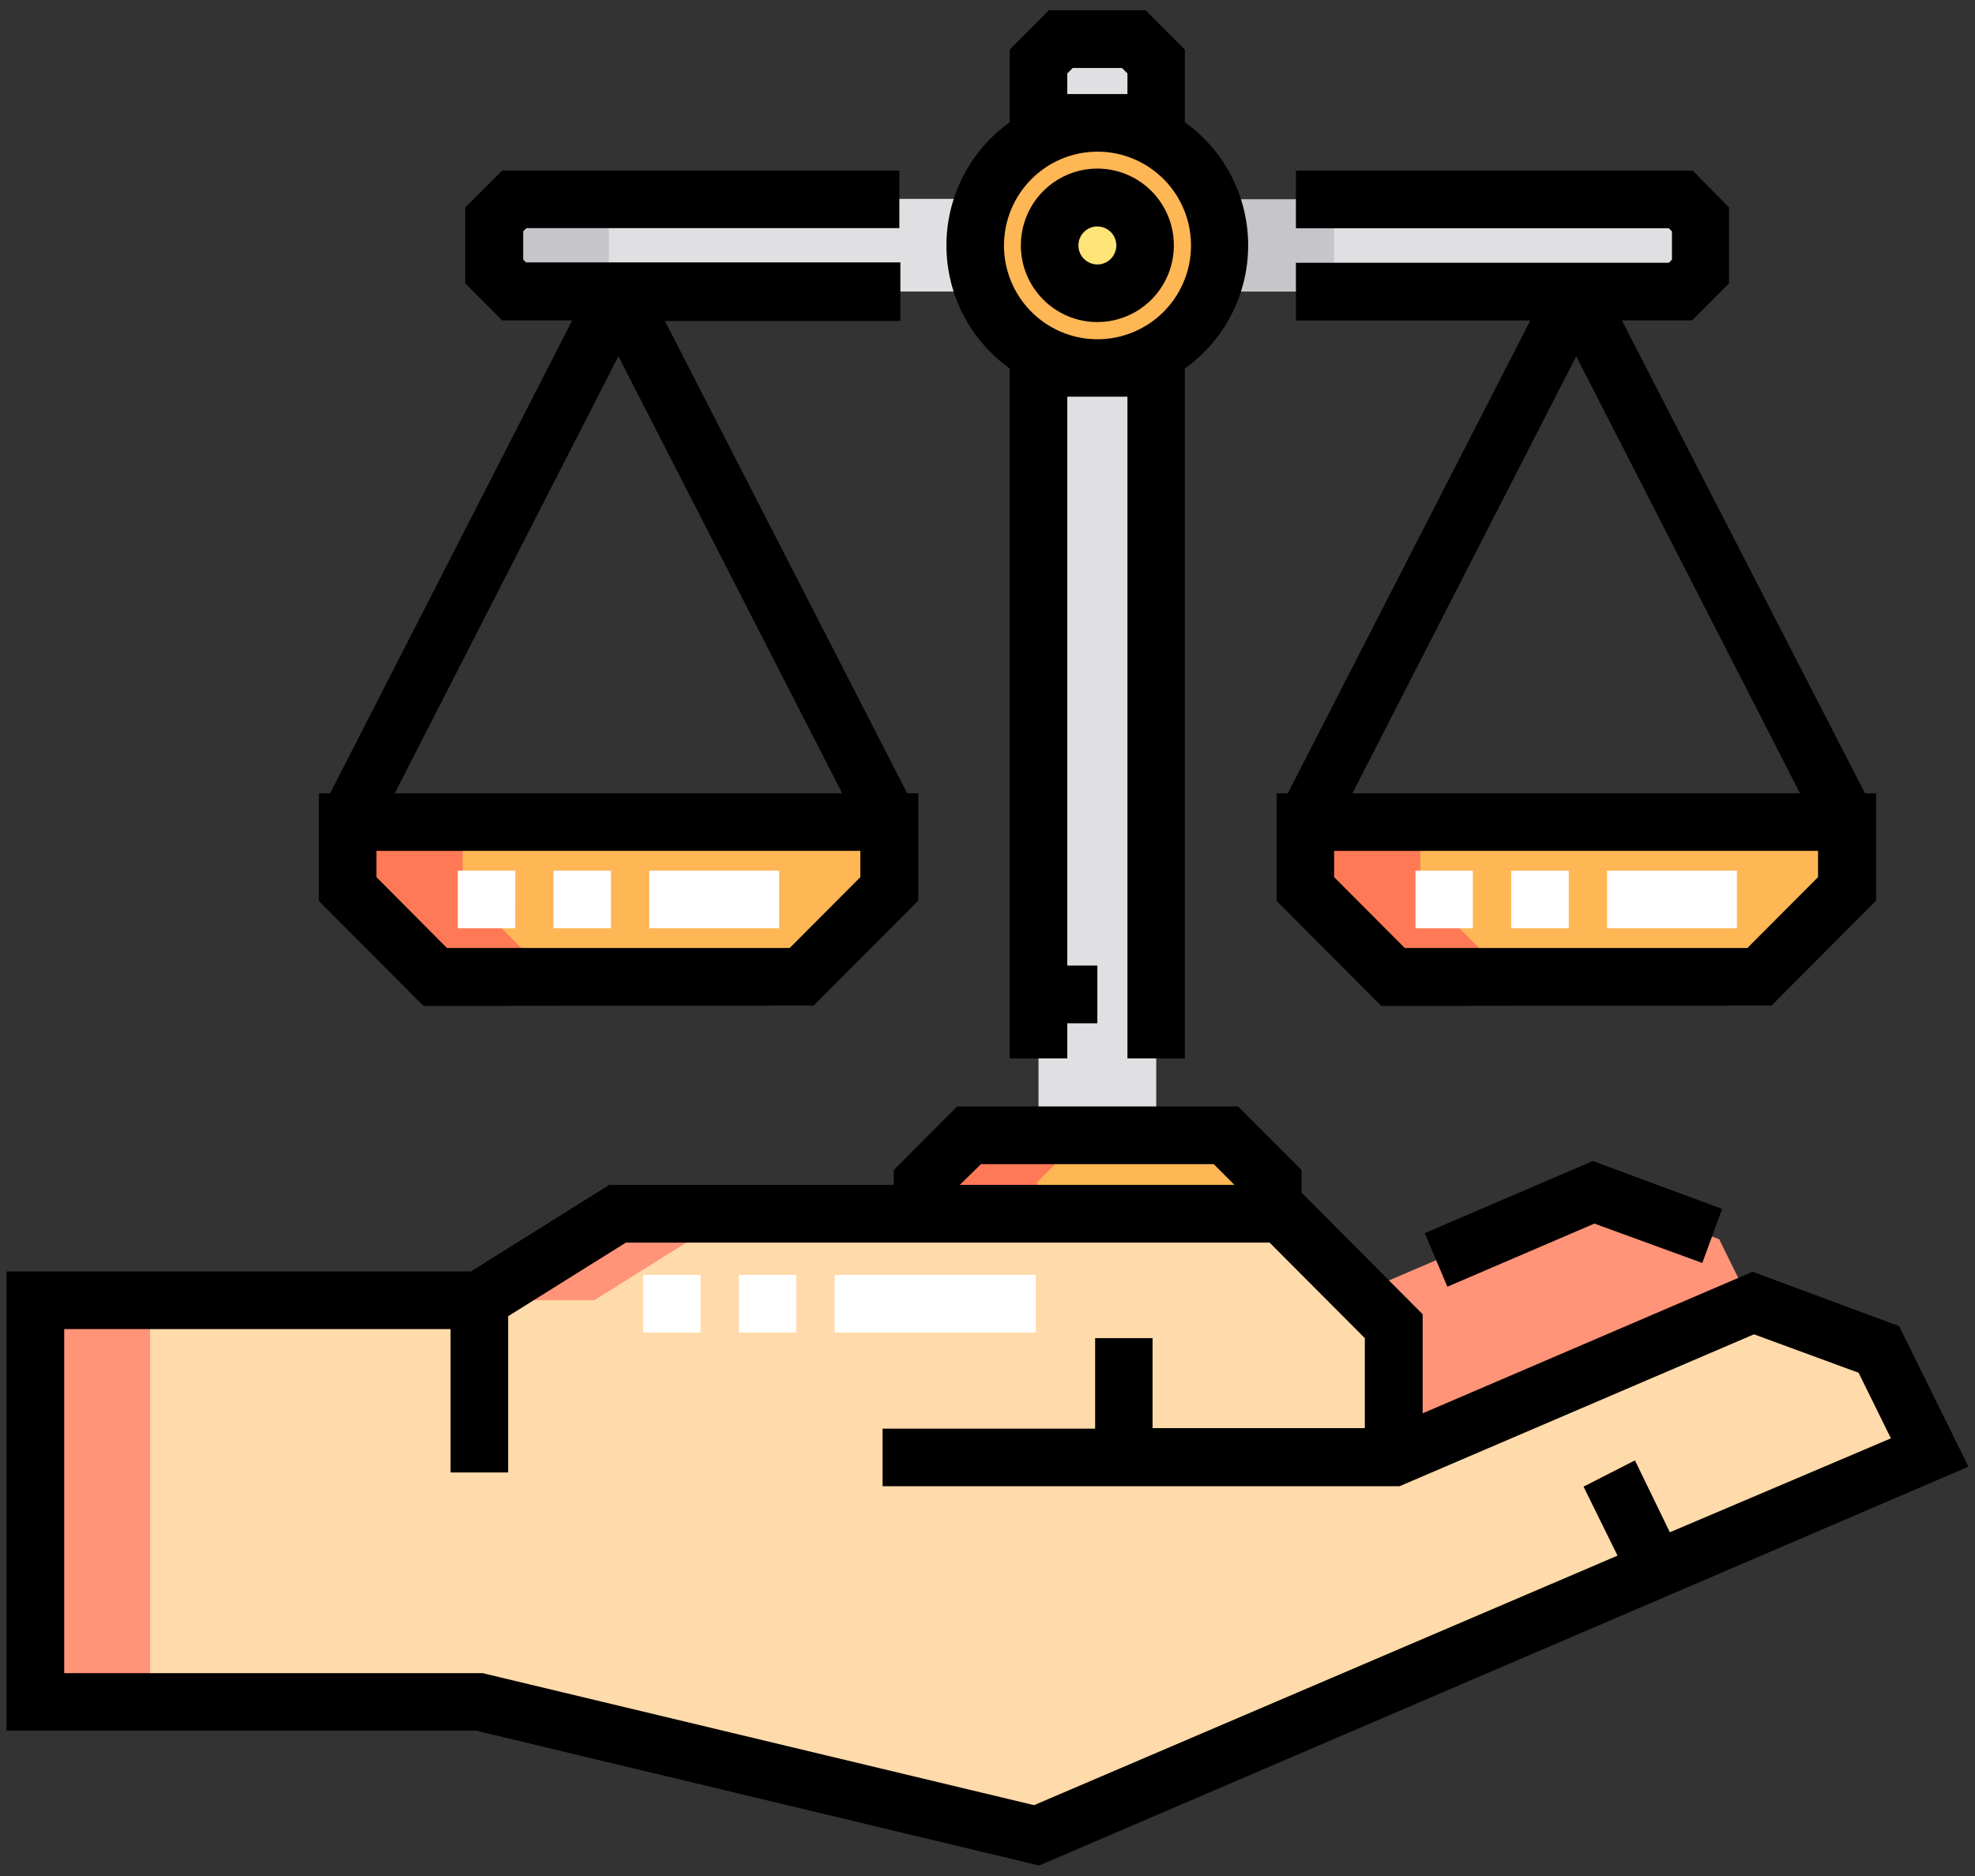 <?xml version="1.0" encoding="utf-8"?>
<svg width="120px" height="114px" viewBox="0 0 120 114" version="1.1" xmlns="http://www.w3.org/2000/svg" xmlns:xlink="http://www.w3.org/1999/xlink">
    <rect x="0" y="0" width="120" height="114" fill="#333333" stroke="none"/>
    <g id="Layout" stroke="none" stroke-width="1" fill="none" fill-rule="evenodd">
        <g id="Blog-Artikel---Vermeidung-Kopfschmerz" transform="translate(-312, -1389)">
            <g id="Gleichgewicht" transform="translate(312, 1389)">
                <polygon id="Path" fill="#FF9478" points="106.387 79.226 104.456 75.304 96.826 72.474 82.649 78.556 84.668 80.589 84.668 88.561"></polygon>
                <polygon id="Path" fill="#FFDAAA" points="84.66 80.589 77.881 73.757 37.518 73.757 29.126 79.011 2.146 79.011 2.146 103.421 29.166 103.421 63.028 111.537 117.219 88.25 114.135 81.992 106.49 79.162 84.644 88.537"></polygon>
                <polygon id="Path" fill="#E0E0E2" points="63.099 22.322 70.252 22.322 70.252 68.958 63.099 68.958"></polygon>
                <polygon id="Path" fill="#E0E0E2" points="68.893 2.392 64.458 2.392 63.099 3.739 63.099 7.47 70.252 7.47 70.252 3.739"></polygon>
                <path d="M66.238,14.908 C66.24,12.159 67.749,9.635 70.164,8.339 C67.041,6.671 63.179,7.447 60.937,10.191 C58.694,12.936 58.694,16.887 60.937,19.632 C63.179,22.377 67.041,23.152 70.164,21.485 C67.747,20.186 66.239,17.658 66.238,14.908 Z" id="Path" fill="#F072AE"></path>
                <path d="M74.09,14.908 C74.093,17.921 72.286,20.639 69.512,21.793 C66.737,22.948 63.543,22.311 61.419,20.181 C59.295,18.05 58.661,14.846 59.812,12.063 C60.962,9.28 63.672,7.467 66.675,7.47 C70.769,7.474 74.086,10.802 74.09,14.908 Z" id="Path" fill="#FFB655"></path>
                <path d="M69.568,14.908 C69.571,16.086 68.866,17.15 67.781,17.602 C66.697,18.055 65.447,17.806 64.616,16.973 C63.786,16.14 63.538,14.886 63.989,13.798 C64.44,12.71 65.501,12.003 66.675,12.006 C67.443,12.006 68.178,12.312 68.721,12.856 C69.263,13.4 69.568,14.138 69.568,14.908 L69.568,14.908 Z" id="Path" fill="#FFE477"></path>
                <polygon id="Path" fill="#E0E0E2" points="102.119 17.714 74.082 17.714 74.082 12.133 102.119 12.133 103.311 13.329 103.311 16.518"></polygon>
                <polygon id="Path" fill="#E0E0E2" points="59.301 17.714 31.232 17.714 30.008 16.494 30.008 13.305 31.232 12.086 59.301 12.086"></polygon>
                <polygon id="Path" fill="#FFB655" points="48.715 59.36 26.464 59.36 21.155 54.026 21.155 49.961 54.04 49.961 54.04 54.026"></polygon>
                <path d="M84.628,59.36 L106.879,59.36 L112.188,54.026 L112.188,49.961 L79.311,49.961 L79.311,54.026 C81.393,56.107 82.554,57.279 84.628,59.36 Z" id="Path" fill="#FFB655"></path>
                <polygon id="Path" fill="#FFB655" points="77.301 73.757 77.301 71.828 74.472 68.99 58.879 68.99 56.042 71.828 56.042 73.757"></polygon>
                <polygon id="Path" fill="#FF9478" points="44.503 73.757 37.518 73.757 29.126 79.011 36.111 79.011"></polygon>
                <polygon id="Path" fill="#FF9478" points="2.146 79.011 9.123 79.011 9.123 103.421 2.146 103.421"></polygon>
                <polygon id="Path" fill="#C6C5CA" points="74.082 12.11 81.06 12.11 81.06 17.69 74.082 17.69"></polygon>
                <polygon id="Path" fill="#C6C5CA" points="36.993 13.329 38.209 12.11 31.232 12.11 30.008 13.329 30.008 16.518 31.232 17.738 38.209 17.738 36.993 16.518"></polygon>
                <polygon id="Path" fill="#FF7956" points="28.109 54.026 28.109 49.961 21.123 49.961 21.123 54.026 26.432 59.36 33.417 59.36"></polygon>
                <path d="M86.297,54.026 L86.297,49.961 L79.311,49.961 L79.311,54.026 C81.393,56.107 82.554,57.279 84.628,59.36 L91.613,59.36 L86.297,54.026 Z" id="Path" fill="#FF7956"></path>
                <polygon id="Path" fill="#FF7956" points="65.857 68.99 58.879 68.99 56.042 71.828 56.042 73.757 63.028 73.757 63.028 71.828"></polygon>
                <path d="M115.391,80.589 L106.49,77.281 L86.44,85.883 L86.44,79.864 L79.081,72.474 L79.081,71.103 L75.226,67.236 L58.156,67.236 L54.302,71.103 L54.302,72.003 L37.017,72.003 L28.609,77.265 L0.397,77.265 L0.397,105.167 L28.919,105.167 L63.139,113.362 L119.603,89.127 L115.391,80.589 Z M59.603,70.744 L73.748,70.744 L75.004,72.003 L58.315,72.003 L59.603,70.744 Z M101.46,93.113 L99.338,88.745 L96.215,90.339 L98.281,94.532 L62.829,109.695 L29.332,101.675 L3.902,101.675 L3.902,80.765 L27.377,80.765 L27.377,89.478 L30.874,89.478 L30.874,79.983 L38.026,75.511 L77.142,75.511 L82.927,81.315 L82.927,86.783 L70.029,86.783 L70.029,81.315 L66.54,81.315 L66.54,86.815 L53.626,86.815 L53.626,90.315 L85.033,90.315 L106.57,81.083 L112.927,83.419 L114.89,87.405 L101.46,93.113 Z" id="Shape" fill="#000000" fill-rule="nonzero"></path>
                <path d="M61.351,22.393 L61.351,64.318 L64.848,64.318 L64.848,62.182 L66.675,62.182 L66.675,58.674 L64.848,58.674 L64.848,24.107 L68.503,24.107 L68.503,64.318 L71.992,64.318 L71.992,22.393 C74.405,20.67 75.838,17.883 75.838,14.912 C75.838,11.941 74.405,9.153 71.992,7.43 L71.992,3.013 L69.608,0.622 L63.735,0.622 L61.351,3.013 L61.351,7.43 C58.938,9.153 57.505,11.941 57.505,14.912 C57.505,17.883 58.938,20.67 61.351,22.393 Z M64.848,5.716 L64.848,4.464 L65.181,4.13 L68.17,4.13 L68.503,4.464 L68.503,5.716 L64.848,5.716 Z M66.675,9.216 C68.975,9.212 71.05,10.6 71.932,12.731 C72.813,14.861 72.327,17.315 70.701,18.946 C69.075,20.577 66.629,21.065 64.505,20.18 C62.381,19.296 60.998,17.215 61.001,14.908 C61.01,11.768 63.545,9.224 66.675,9.216 Z" id="Shape" fill="#000000" fill-rule="nonzero"></path>
                <path d="M66.675,19.571 C68.556,19.571 70.251,18.435 70.971,16.692 C71.69,14.95 71.292,12.944 69.963,11.61 C68.633,10.276 66.634,9.877 64.896,10.599 C63.159,11.321 62.026,13.021 62.026,14.908 C62.026,17.483 64.108,19.571 66.675,19.571 L66.675,19.571 Z M66.675,13.76 C67.142,13.76 67.563,14.042 67.741,14.475 C67.919,14.908 67.819,15.406 67.487,15.736 C67.156,16.066 66.659,16.163 66.229,15.981 C65.799,15.8 65.52,15.376 65.523,14.908 C65.528,14.272 66.042,13.76 66.675,13.76 L66.675,13.76 Z" id="Shape" fill="#000000" fill-rule="nonzero"></path>
                <path d="M49.438,61.106 L55.796,54.728 L55.796,48.207 L55.121,48.207 L40.403,19.508 L54.707,19.508 L54.707,15.944 L31.955,15.944 L31.788,15.769 L31.788,14.055 L31.987,13.863 L54.644,13.863 L54.644,10.364 L30.509,10.364 L28.268,12.612 L28.268,17.22 L30.509,19.468 L34.768,19.468 L20.058,48.207 L19.375,48.207 L19.375,54.752 L25.732,61.13 L49.438,61.106 Z M37.574,21.652 L51.171,48.207 L23.984,48.207 L37.574,21.652 Z M22.872,51.707 L52.275,51.707 L52.275,53.301 L47.984,57.606 L27.155,57.606 L22.872,53.301 L22.872,51.707 Z" id="Shape" fill="#000000" fill-rule="nonzero"></path>
                <path d="M107.634,61.106 L113.992,54.728 L113.992,48.207 L113.317,48.207 L98.543,19.468 L102.811,19.468 L105.052,17.22 L105.052,12.604 L102.842,10.364 L78.739,10.364 L78.739,13.871 L101.396,13.871 L101.587,14.063 L101.587,15.777 L101.396,15.968 L78.739,15.968 L78.739,19.476 L92.98,19.476 L78.246,48.207 L77.571,48.207 L77.571,54.752 L83.928,61.13 L107.634,61.106 Z M95.77,21.652 L109.367,48.207 L82.172,48.207 L95.77,21.652 Z M81.06,51.707 L110.464,51.707 L110.464,53.301 L106.172,57.606 L85.351,57.606 L81.06,53.301 L81.06,51.707 Z" id="Shape" fill="#000000" fill-rule="nonzero"></path>
                <polygon id="Path" fill="#000000" points="87.942 78.19 96.874 74.355 103.43 76.747 104.638 73.462 96.779 70.552 86.567 74.937"></polygon>
                <path d="M62.932,80.972 L50.71,80.972 L50.71,77.472 L62.932,77.472 L62.932,80.972 Z M48.381,80.972 L44.893,80.972 L44.893,77.472 L48.381,77.472 L48.381,80.972 Z M42.564,80.972 L39.075,80.972 L39.075,77.472 L42.564,77.472 L42.564,80.972 Z" id="Shape" fill="#FFFFFF" fill-rule="nonzero"></path>
                <path d="M47.34,56.41 L39.449,56.41 L39.449,52.91 L47.34,52.91 L47.34,56.41 Z M37.121,56.41 L33.632,56.41 L33.632,52.91 L37.121,52.91 L37.121,56.41 Z M31.303,56.41 L27.815,56.41 L27.815,52.91 L31.311,52.91 L31.303,56.41 Z" id="Shape" fill="#FFFFFF" fill-rule="nonzero"></path>
                <path d="M105.536,56.41 L97.645,56.41 L97.645,52.91 L105.536,52.91 L105.536,56.41 Z M95.317,56.41 L91.82,56.41 L91.82,52.91 L95.317,52.91 L95.317,56.41 Z M89.491,56.41 L86.003,56.41 L86.003,52.91 L89.491,52.91 L89.491,56.41 Z" id="Shape" fill="#FFFFFF" fill-rule="nonzero"></path>
            </g>
        </g>
    </g>
</svg>
